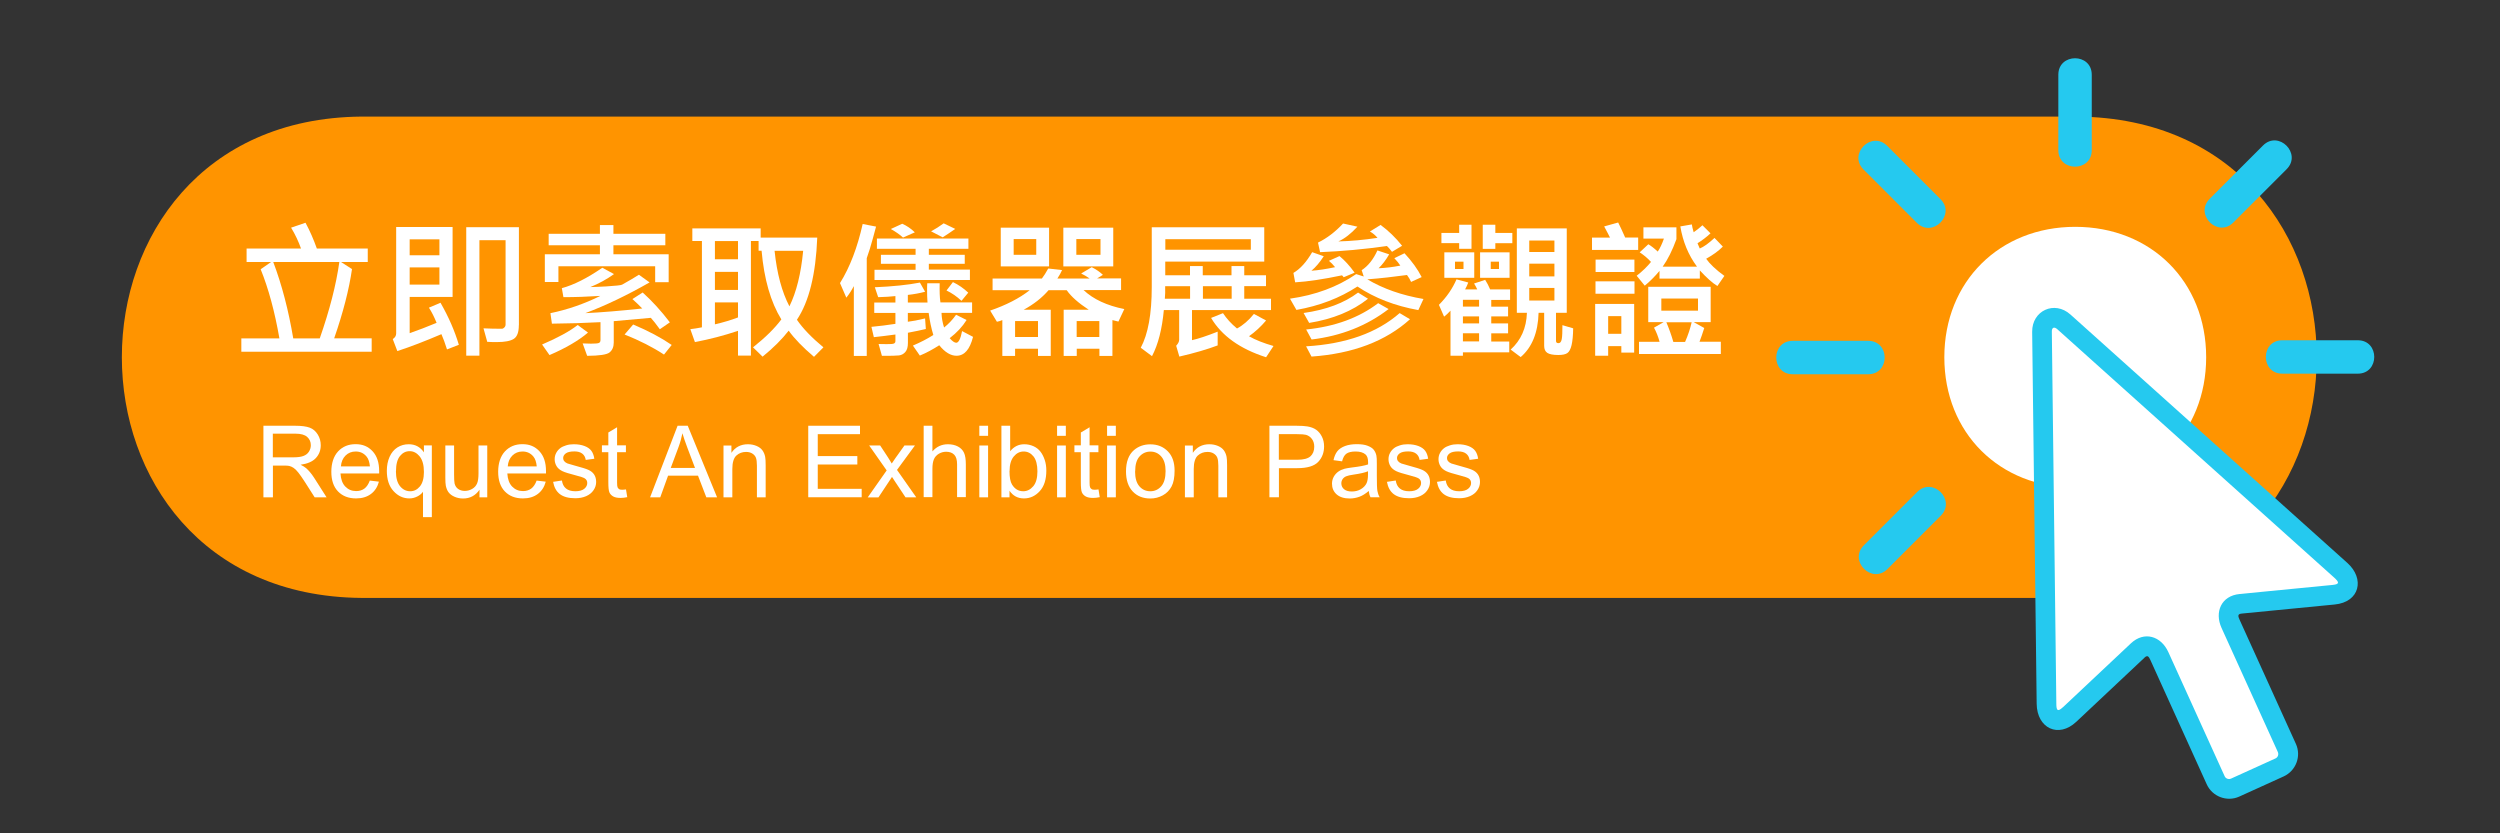 <?xml version="1.0" encoding="UTF-8"?>
<svg id="_圖層_1" data-name="圖層_1" xmlns="http://www.w3.org/2000/svg" version="1.1" viewBox="0 0 300 100">
  <rect x="0" y="0" width="300" height="100" fill="#333333" stroke="none"/>
  <!-- Generator: Adobe Illustrator 29.3.1, SVG Export Plug-In . SVG Version: 2.1.0 Build 151)  -->
  <defs>
    <style>
      .st0, .st1 {
        fill: #fff;
      }

      .st1, .st2, .st3 {
        fill-rule: evenodd;
      }

      .st2 {
        fill: #25c9ef;
      }

      .st3 {
        fill: #ff9400;
      }
    </style>
  </defs>
  <path class="st3" d="M249.25,71.75H43.37c-38.33-.33-38.33-57.43,0-57.76h205.89c38.33.33,38.33,57.43,0,57.76Z"/>
  <path class="st1" d="M249.03,27.22c-9.07,0-15.71,6.56-15.71,15.65s6.63,15.65,15.71,15.65,15.71-6.56,15.71-15.65-6.63-15.65-15.71-15.65Z"/>
  <path class="st2" d="M226.5,68.28c-1.87,1.87-4.7-.97-2.84-2.84l6.4-6.4c1.87-1.87,4.7.97,2.84,2.84l-6.4,6.4Z"/>
  <path class="st2" d="M215.13,44.91c-2.64,0-2.64-4.01,0-4.01h9.05c2.64,0,2.64,4.01,0,4.01h-9.05Z"/>
  <path class="st2" d="M223.62,20.34c-1.87-1.87.97-4.7,2.84-2.84l6.4,6.4c1.87,1.87-.97,4.7-2.84,2.84l-6.4-6.4Z"/>
  <path class="st2" d="M247,8.97c0-2.64,4.01-2.64,4.01,0v9.05c0,2.64-4.01,2.64-4.01,0v-9.05Z"/>
  <path class="st2" d="M271.56,17.46c1.87-1.87,4.7.97,2.84,2.84l-6.4,6.4c-1.87,1.87-4.7-.97-2.84-2.84l6.4-6.4Z"/>
  <path class="st2" d="M282.93,40.83c2.64,0,2.64,4.01,0,4.01h-9.05c-2.64,0-2.64-4.01,0-4.01h9.05Z"/>
  <g>
    <path class="st1" d="M256.57,78.11c.39-.37.88-.58,1.42-.44.57.15.85.58,1.08,1.08l6.76,14.91c.41.91,1.51,1.32,2.42.91l5.33-2.42c.91-.41,1.33-1.51.91-2.42l-6.76-14.9c-.22-.49-.37-1-.11-1.52.25-.51.73-.74,1.27-.79l11.16-1.09c2.01-.2,2.31-1.77.88-3.05l-33.23-29.81c-1.18-1.05-2.75-.34-2.73,1.24l.54,44.64c.02,1.91,1.41,2.72,2.87,1.34l8.17-7.68Z"/>
    <path class="st2" d="M247.53,84.89l8.17-7.68c1.61-1.52,3.63-.88,4.5,1.04l6.76,14.9c.13.29.48.41.77.28l5.33-2.42c.29-.13.41-.48.28-.77l-6.76-14.9c-.85-1.88-.05-3.85,2.19-4.06l11.16-1.09c.87-.09.75-.35.17-.88l-33.23-29.81c-.37-.33-.66-.2-.65.29l.54,44.64c0,.8.14,1.04.77.45h0ZM257.33,78.93l-8.17,7.68c-2.15,2.02-4.72.78-4.76-2.15l-.54-44.64c-.03-2.55,2.69-3.79,4.59-2.08l33.23,29.81c2.12,1.9,1.5,4.7-1.52,4.99l-11.16,1.09c-.52.05-.44.31-.25.74l6.76,14.9c.67,1.48,0,3.23-1.47,3.9l-5.33,2.42c-1.48.67-3.23,0-3.9-1.47l-6.76-14.91c-.2-.43-.34-.64-.72-.29Z"/>
  </g>
  <g>
    <path class="st0" d="M44.6,42.21h-15.64v-1.6h4.57c-.56-3.21-1.31-5.98-2.25-8.3l1.25-.87h-2.94v-1.62h6.53c-.3-.84-.69-1.68-1.19-2.5l1.73-.59c.53.98.98,2.02,1.36,3.09h6.11v1.62h-3.21l1.32.85c-.35,2.43-1.06,5.2-2.14,8.31h4.5v1.6ZM40.72,31.44h-7.93c1.03,2.72,1.83,5.78,2.4,9.17h3.18c1.18-3.38,1.97-6.44,2.35-9.17Z"/>
    <path class="st0" d="M55.05,41.38l-1.41.55c-.23-.73-.45-1.34-.67-1.83-1.94.83-3.7,1.51-5.29,2.03l-.55-1.44c.28-.18.41-.4.41-.69v-12.76h6.77v8.39h-5.15v4.35c1.01-.35,2.08-.76,3.23-1.24-.27-.68-.58-1.29-.92-1.82l1.39-.59c.98,1.71,1.71,3.39,2.2,5.04ZM52.73,30.63v-1.91h-3.57v1.91h3.57ZM52.73,34.15v-2.06h-3.57v2.06h3.57ZM62.26,39.03c0,.83-.2,1.37-.6,1.63s-1.08.39-2.03.39c-.36,0-.75,0-1.16-.03l-.45-1.62c.73.04,1.46.05,2.2.05.11,0,.21-.05.31-.16s.14-.22.14-.35v-10.12h-3.14v13.86h-1.58v-15.42h6.32v11.76Z"/>
    <path class="st0" d="M70.56,39.91c-1.13.96-2.67,1.86-4.62,2.7l-.89-1.27c1.89-.81,3.32-1.59,4.27-2.34l1.24.91ZM80.24,33.86h-1.62v-1.91h-11.61v1.89h-1.63v-3.33h6.61v-1.08h-6.15v-1.37h6.15v-1.05h1.62v1.05h6.23v1.37h-6.23v1.08h6.63v3.35ZM80.4,38.67l-1.22.84c-.45-.62-.81-1.08-1.08-1.37l-4.45.4v2.56c0,.53-.17.92-.5,1.19s-1.23.4-2.69.41l-.54-1.49c.4.02.73.03,1,.03.52,0,.84-.03.96-.09s.18-.18.18-.35v-2.14c-1.79.1-3.74.16-5.83.18l-.18-1.26c2.04-.42,4.04-1.11,5.99-2.07-1.57.1-3.05.15-4.43.15l-.19-1.08c1.44-.39,3.06-1.21,4.86-2.45l1.4.76c-.83.6-1.77,1.12-2.84,1.56.63-.02,1.27-.04,1.92-.08,1.14-.07,1.77-.14,1.89-.21.86-.48,1.54-.88,2.02-1.19l1.28.92c-2.7,1.54-5.26,2.77-7.71,3.69,1.92-.09,4.2-.28,6.83-.56-.38-.39-.77-.77-1.18-1.13l1.23-.79c1.13,1.02,2.22,2.21,3.27,3.59ZM80.6,41.4l-.92,1.15c-1.35-.89-2.93-1.69-4.73-2.41l1.03-1.2c1.81.76,3.35,1.58,4.62,2.45Z"/>
    <path class="st0" d="M98.8,41.69l-1.12,1.13c-1.31-1.11-2.33-2.16-3.04-3.14-.78,1.01-1.82,2.05-3.13,3.12l-1.15-1.12c1.49-1.18,2.62-2.3,3.4-3.35-1.28-2.09-2.07-4.83-2.37-8.24h-.36v-1.17h-.92v13.75h-1.55v-2.97c-1.66.56-3.39,1.01-5.17,1.35l-.55-1.55c.43-.05.89-.12,1.39-.22v-10.36h-1.15v-1.51h8.2v1.1h6.79c-.17,4.39-.98,7.68-2.44,9.86.71,1.04,1.78,2.15,3.18,3.31ZM88.56,31.11v-2.18h-2.77v2.18h2.77ZM88.56,34.79v-2.17h-2.77v2.17h2.77ZM88.56,38.09v-1.8h-2.77v2.63c1.04-.24,1.96-.52,2.77-.83ZM96.39,30.1h-3.44c.28,2.72.88,4.94,1.78,6.66.84-1.71,1.39-3.93,1.65-6.66Z"/>
    <path class="st0" d="M105.13,27.18c-.26,1-.51,1.89-.75,2.69l-.37,1.11v11.73h-1.55v-8.38c-.25.49-.55.95-.9,1.39l-.76-1.75c1.19-1.91,2.09-4.27,2.72-7.09l1.6.31ZM116.76,40.44c-.38,1.5-1.04,2.25-1.98,2.25-.7,0-1.39-.42-2.07-1.26-.76.49-1.53.91-2.33,1.24l-.83-1.2c.91-.39,1.73-.81,2.45-1.27-.24-.79-.43-1.67-.56-2.65h-2.5v1.06c.53-.06,1.22-.19,2.07-.4l.09,1.27c-.59.14-1.3.29-2.15.45v1.22c0,.49-.1.85-.31,1.09s-.46.37-.76.41-.98.05-2.05.05l-.4-1.42c.75.02,1.27.02,1.57,0s.45-.12.45-.33v-.81c-.88.12-1.75.23-2.59.32l-.29-1.24c.96-.09,1.92-.21,2.88-.36v-1.31h-2.54v-1.25h2.54v-.77c-.56.06-1.25.11-2.07.13l-.4-1.19c2.15-.09,3.96-.28,5.41-.56l.62,1.1c-.64.17-1.33.3-2.07.38v.91h2.36c-.04-.52-.05-1.02-.05-1.49,0-.28,0-.55.02-.82h1.49c-.02.92,0,1.69.09,2.3h3.8v1.25h-3.67c.02.6.12,1.18.31,1.76.53-.42,1.01-.93,1.44-1.53l1.26.63c-.5.8-1.17,1.52-2.03,2.18.32.37.59.55.79.55.28,0,.52-.47.7-1.4l1.31.69ZM116.38,33.6h-11.44v-1.22h4.93v-.72h-4.16v-1.08h4.16v-.72h-4.64v-1.24h10.98v1.24h-4.75v.72h4.31v1.08h-4.31v.69h4.93v1.26ZM109.78,27.88l-1.42.63c-.34-.33-.83-.67-1.46-1.03l1.37-.63c.54.24,1.05.58,1.51,1.03ZM114.63,27.47c-.62.43-1.12.77-1.51,1.01l-1.39-.72c.52-.28,1.02-.6,1.51-.96l1.39.67ZM116.19,35.12l-.81.98c-.57-.53-1.17-.94-1.8-1.24l.77-1.01c.69.33,1.3.76,1.84,1.27Z"/>
    <path class="st0" d="M134.91,37.1l-.7,1.49c-.2-.04-.44-.1-.72-.18v4.3h-1.56v-.86h-2.72v.86h-1.57v-5.54h3.01c-1.23-.8-2.11-1.58-2.65-2.35h-2.17c-.79.92-1.79,1.7-2.99,2.35h3.25v5.54h-1.53v-.86h-2.75v.86h-1.53v-4.3c-.21.09-.42.16-.65.2l-.81-1.34c1.92-.66,3.5-1.47,4.75-2.45h-4.46v-1.4h5.92c.23-.3.49-.7.76-1.2l1.66.19c-.13.3-.32.64-.56,1.01h3.86c-.3-.22-.64-.42-1.01-.6l1.27-.76c.52.26.97.57,1.34.92l-.7.43h2.88v1.4h-4.5c1.17,1.1,2.8,1.86,4.9,2.28ZM125.89,31.97h-5.8v-4.65h5.8v4.65ZM124.35,30.58v-1.89h-2.71v1.89h2.71ZM124.56,40.44v-1.91h-2.75v1.91h2.75ZM133.59,31.97h-5.99v-4.65h5.99v4.65ZM132.06,30.58v-1.89h-2.9v1.89h2.9ZM131.92,40.44v-1.91h-2.72v1.91h2.72Z"/>
    <path class="st0" d="M152.53,37.21h-9.49v3.61c.73-.16,1.76-.5,3.08-1.02v1.65c-1.25.47-2.78.92-4.6,1.34l-.38-1.3c.24-.26.36-.5.36-.72v-3.56h-1.84c-.21,2.28-.68,4.12-1.42,5.53l-1.35-1.01c.88-1.64,1.32-4.07,1.32-7.28v-7.18h13.5v4.12h-11.88v1.64h2.97v-1.1h1.53v1.1h3.45v-1.1h1.53v1.1h2.61v1.31h-2.61v1.51h3.21v1.35ZM142.81,35.85v-1.51h-2.99c.02.58,0,1.08-.04,1.51h3.02ZM150.1,29.97v-1.27h-10.26v1.27h10.26ZM147.8,35.85v-1.51h-3.45v1.51h3.45ZM152.82,41.52l-.89,1.35c-3.13-1-5.33-2.58-6.6-4.72l1.43-.57c.42.64.98,1.26,1.68,1.84.73-.39,1.41-.98,2.03-1.75l1.46.79c-.62.73-1.3,1.36-2.05,1.89.79.45,1.76.83,2.94,1.17Z"/>
    <path class="st0" d="M170.82,35.87l-.62,1.34c-2.79-.5-5.23-1.44-7.31-2.83-2.11,1.38-4.55,2.32-7.32,2.81l-.77-1.35c3.04-.43,5.69-1.41,7.94-2.95l.91.29-.25-.76c.77-.5,1.4-1.29,1.89-2.37l1.41.47c-.4.69-.83,1.25-1.27,1.67.86-.04,1.73-.14,2.61-.32-.16-.25-.4-.55-.72-.89l1.22-.59c.89.96,1.58,1.91,2.06,2.86l-1.27.58c-.11-.26-.27-.54-.49-.83-1.61.22-3.19.4-4.76.52,1.9,1.13,4.15,1.92,6.75,2.36ZM162.55,32.72l-1.31.55c-.06-.09-.13-.17-.2-.23-2.23.47-4.1.75-5.62.84l-.21-1.13c.82-.48,1.57-1.31,2.25-2.49l1.39.49c-.48.74-.97,1.32-1.48,1.74.83-.06,1.78-.2,2.84-.43-.24-.3-.49-.56-.74-.76l1.27-.57c.6.49,1.21,1.15,1.81,1.98ZM164.16,35.85c-1.86,1.48-4.21,2.44-7.06,2.9l-.67-1.19c2.7-.38,4.88-1.2,6.54-2.45l1.19.74ZM169.2,38.31c-2.92,2.64-6.86,4.13-11.82,4.48l-.65-1.23c4.77-.28,8.51-1.61,11.23-3.99l1.24.74ZM166.64,37.08c-2.61,2.01-5.69,3.23-9.25,3.66l-.65-1.2c3.46-.35,6.34-1.41,8.64-3.16l1.26.71ZM168.27,29.48l-1.23.74c-.22-.29-.42-.53-.61-.7-2.72.39-5.39.63-8.02.74l-.25-1.15c1.07-.52,2.07-1.28,3.01-2.29l1.72.38c-.78.85-1.54,1.44-2.29,1.77,1.52-.04,3.08-.18,4.7-.43-.25-.3-.55-.56-.91-.76l1.28-.79c.94.69,1.8,1.52,2.58,2.5Z"/>
    <path class="st0" d="M181.2,35.99h-2.25v.81h2.02v1.17h-2.02v.84h2.02v1.19h-2.02v.98h2.16v1.3h-5.56v.41h-1.49v-5.41c-.25.27-.5.51-.77.72l-.62-1.42c.93-.93,1.63-1.95,2.11-3.06l1.41.38c-.09.26-.22.53-.38.83h1.46c-.1-.23-.23-.47-.38-.71l1.33-.44c.22.34.42.72.6,1.15h2.39v1.27ZM176.58,29.86h-1.48v-.68h-2.13v-1.23h2.13v-.98h1.48v2.89ZM176.91,33.34h-3.59v-3.06h3.59v3.06ZM175.62,32.28v-.88h-1.02v.88h1.02ZM177.49,36.79v-.81h-1.94v.81h1.94ZM177.49,38.81v-.84h-1.94v.84h1.94ZM177.49,40.97v-.98h-1.94v.98h1.94ZM181.15,33.34h-3.54v-3.06h3.54v3.06ZM181.48,29.18h-2.04v.68h-1.51v-2.89h1.51v.98h2.04v1.23ZM179.88,32.28v-.88h-.99v.88h.99ZM188.78,39.4c-.01.86-.08,1.53-.19,2.01s-.29.81-.51.96-.58.23-1.07.23c-.64,0-1.09-.09-1.34-.26s-.37-.45-.37-.84v-3.96h-.67c-.07,2.38-.79,4.15-2.15,5.31l-1.2-.9c1.24-1.12,1.89-2.6,1.95-4.41h-1.21v-10.13h5.99v10.13h-1.29v3.37c0,.18.1.27.29.27.21,0,.34-.16.4-.49s.08-.88.08-1.67l1.29.38ZM186.53,30.24v-1.38h-3.02v1.38h3.02ZM186.53,33.17v-1.53h-3.02v1.53h3.02ZM186.53,36.06v-1.51h-3.02v1.51h3.02Z"/>
    <path class="st0" d="M196.59,29.99h-5.55v-1.48h2.16c-.09-.19-.32-.64-.7-1.34l1.68-.47c.21.41.49,1.01.84,1.8h1.56v1.48ZM196.11,42.31h-1.55v-.77h-1.58v1.15h-1.56v-6.22h4.68v5.84ZM196.13,32.64h-4.66v-1.49h4.66v1.49ZM196.14,35.25h-4.68v-1.49h4.68v1.49ZM194.56,40.06v-2.12h-1.58v2.12h1.58ZM206.93,33.1l-.84,1.22c-.59-.35-1.29-.98-2.11-1.87v.98h-4.84v-.92c-.58.69-1.17,1.28-1.77,1.77l-.97-1.19c.67-.52,1.24-1.07,1.72-1.66-.42-.46-.88-.84-1.36-1.15l1.04-.97c.31.18.69.47,1.13.88.27-.4.52-.93.74-1.56h-2.46v-1.35h3.96v1.42c-.49,1.35-1.04,2.45-1.65,3.3h4.12c-1.04-1.4-1.7-3.01-2-4.83l1.38-.24c.03.23.1.54.22.94.44-.31.79-.59,1.05-.84l.97.97c-.5.47-1.03.86-1.56,1.19.07.17.16.38.27.63.47-.19,1.06-.61,1.77-1.27l1,1.04c-.5.51-1.17,1-2,1.46.44.63,1.17,1.32,2.2,2.07ZM206.5,42.48h-9.82v-1.46h2.47c-.17-.63-.39-1.19-.67-1.7l1.15-.66h-1.84v-4.24h7.49v4.24h-2.03l1.26.7c-.19.61-.38,1.16-.57,1.65h2.56v1.46ZM203.76,37.28v-1.46h-4.4v1.46h4.4ZM203,38.67h-3.04c.3.7.59,1.49.84,2.36h1.41c.36-.82.62-1.61.79-2.36Z"/>
  </g>
  <g>
    <path class="st0" d="M31.61,59.68v-8.59h3.81c.77,0,1.35.08,1.75.23s.72.43.96.82.36.82.36,1.29c0,.61-.2,1.12-.59,1.54s-1,.68-1.83.8c.3.14.53.29.69.43.33.3.65.69.94,1.14l1.49,2.34h-1.43l-1.14-1.79c-.33-.52-.61-.91-.82-1.18s-.41-.46-.58-.57-.34-.19-.52-.23c-.13-.03-.34-.04-.63-.04h-1.32v3.81h-1.14ZM32.74,54.88h2.44c.52,0,.93-.05,1.22-.16s.52-.28.67-.52.23-.49.23-.77c0-.41-.15-.74-.44-1s-.76-.39-1.4-.39h-2.72v2.84Z"/>
    <path class="st0" d="M44.38,57.67l1.09.13c-.17.64-.49,1.13-.96,1.48s-1.06.53-1.78.53c-.91,0-1.63-.28-2.17-.84s-.8-1.35-.8-2.36.27-1.86.81-2.44,1.24-.87,2.1-.87,1.51.28,2.04.85.79,1.36.79,2.39c0,.06,0,.16,0,.28h-4.64c.04.68.23,1.21.58,1.57s.78.54,1.3.54c.39,0,.72-.1.99-.3s.49-.53.65-.97ZM40.92,55.97h3.47c-.05-.52-.18-.92-.4-1.18-.34-.41-.77-.61-1.31-.61-.48,0-.89.16-1.22.49s-.51.76-.55,1.3Z"/>
    <path class="st0" d="M50.76,62.06v-3.05c-.16.23-.39.42-.69.57s-.61.23-.94.23c-.74,0-1.37-.29-1.91-.88s-.8-1.4-.8-2.43c0-.62.11-1.19.33-1.68s.53-.87.94-1.13.86-.38,1.36-.38c.77,0,1.38.32,1.82.97v-.83h.95v8.61h-1.05ZM47.51,56.55c0,.8.17,1.4.5,1.8s.74.6,1.21.6.84-.19,1.16-.57.49-.96.49-1.74c0-.83-.17-1.45-.51-1.87s-.74-.63-1.2-.63-.84.19-1.16.58-.48,1-.48,1.82Z"/>
    <path class="st0" d="M57.54,59.68v-.91c-.48.7-1.14,1.05-1.97,1.05-.37,0-.71-.07-1.03-.21s-.55-.32-.71-.53-.26-.47-.33-.78c-.04-.21-.06-.54-.06-.98v-3.86h1.05v3.45c0,.55.02.92.06,1.11.07.28.21.5.42.65s.48.24.8.24.61-.08.89-.24.47-.38.59-.66.17-.68.17-1.22v-3.33h1.05v6.22h-.94Z"/>
    <path class="st0" d="M64.4,57.67l1.09.13c-.17.64-.49,1.13-.96,1.48s-1.06.53-1.78.53c-.91,0-1.63-.28-2.17-.84s-.8-1.35-.8-2.36.27-1.86.81-2.44,1.24-.87,2.1-.87,1.51.28,2.04.85.79,1.36.79,2.39c0,.06,0,.16,0,.28h-4.64c.04.68.23,1.21.58,1.57s.78.54,1.3.54c.39,0,.72-.1.99-.3s.49-.53.65-.97ZM60.94,55.97h3.47c-.05-.52-.18-.92-.4-1.18-.34-.41-.77-.61-1.31-.61-.48,0-.89.16-1.22.49s-.51.76-.55,1.3Z"/>
    <path class="st0" d="M66.39,57.82l1.04-.16c.06.42.22.74.49.96s.64.33,1.12.33.84-.1,1.08-.3.35-.43.35-.69c0-.24-.1-.43-.31-.56-.14-.09-.5-.21-1.08-.36-.77-.2-1.31-.36-1.61-.51s-.53-.34-.68-.59-.23-.53-.23-.83c0-.28.06-.53.19-.77s.3-.43.52-.59c.16-.12.39-.22.67-.31s.59-.13.91-.13c.49,0,.92.07,1.29.21s.64.33.82.57.3.56.36.96l-1.03.14c-.05-.32-.18-.57-.41-.75s-.54-.27-.95-.27c-.48,0-.83.08-1.04.24s-.31.35-.31.56c0,.14.04.26.13.37.09.11.22.21.4.28.11.04.42.13.93.27.75.2,1.27.36,1.56.49s.53.31.69.55.25.54.25.9-.1.68-.31.99-.5.55-.89.72-.82.25-1.31.25c-.81,0-1.42-.17-1.85-.5s-.69-.83-.81-1.49Z"/>
    <path class="st0" d="M75.12,58.73l.15.93c-.3.06-.56.09-.8.09-.38,0-.68-.06-.89-.18s-.36-.28-.45-.48-.13-.61-.13-1.25v-3.58h-.77v-.82h.77v-1.54l1.05-.63v2.17h1.06v.82h-1.06v3.64c0,.3.02.49.06.58s.1.15.18.21.2.08.36.08c.12,0,.27-.01.46-.04Z"/>
    <path class="st0" d="M78.01,59.68l3.3-8.59h1.22l3.52,8.59h-1.29l-1-2.6h-3.59l-.94,2.6h-1.21ZM80.49,56.15h2.91l-.9-2.38c-.27-.72-.48-1.32-.61-1.78-.11.55-.26,1.1-.46,1.64l-.94,2.52Z"/>
    <path class="st0" d="M86.82,59.68v-6.22h.95v.88c.46-.68,1.12-1.03,1.98-1.03.38,0,.72.07,1.03.2s.55.31.71.53.27.48.33.78c.04.2.06.54.06,1.03v3.83h-1.05v-3.79c0-.43-.04-.75-.12-.96s-.23-.38-.44-.51-.45-.19-.74-.19c-.45,0-.84.14-1.16.43s-.49.83-.49,1.62v3.4h-1.05Z"/>
    <path class="st0" d="M96.99,59.68v-8.59h6.21v1.01h-5.07v2.63h4.75v1.01h-4.75v2.92h5.27v1.01h-6.41Z"/>
    <path class="st0" d="M104.13,59.68l2.27-3.23-2.1-2.99h1.32l.96,1.46c.18.28.32.51.43.7.17-.26.33-.49.47-.69l1.05-1.47h1.26l-2.15,2.93,2.31,3.29h-1.29l-1.28-1.93-.34-.52-1.63,2.46h-1.28Z"/>
    <path class="st0" d="M110.84,59.68v-8.59h1.05v3.08c.49-.57,1.11-.86,1.86-.86.46,0,.86.09,1.2.27s.58.43.73.75.22.79.22,1.39v3.94h-1.05v-3.94c0-.53-.11-.91-.34-1.15s-.55-.36-.97-.36c-.31,0-.61.08-.88.24s-.47.38-.59.66-.18.66-.18,1.15v3.4h-1.05Z"/>
    <path class="st0" d="M117.52,52.3v-1.21h1.05v1.21h-1.05ZM117.52,59.68v-6.22h1.05v6.22h-1.05Z"/>
    <path class="st0" d="M121.15,59.68h-.98v-8.59h1.05v3.06c.45-.56,1.01-.84,1.7-.84.38,0,.75.08,1.09.23s.62.37.84.65.39.62.52,1.01.19.82.19,1.27c0,1.07-.26,1.89-.79,2.47s-1.16.87-1.9.87-1.31-.31-1.73-.92v.78ZM121.14,56.52c0,.75.1,1.29.3,1.62.33.54.78.81,1.35.81.46,0,.86-.2,1.2-.6s.5-1,.5-1.79-.16-1.41-.48-1.8-.71-.58-1.17-.58-.86.2-1.19.6-.5.98-.5,1.74Z"/>
    <path class="st0" d="M126.85,52.3v-1.21h1.05v1.21h-1.05ZM126.85,59.68v-6.22h1.05v6.22h-1.05Z"/>
    <path class="st0" d="M131.82,58.73l.15.93c-.3.06-.56.09-.8.09-.38,0-.68-.06-.89-.18s-.36-.28-.45-.48-.13-.61-.13-1.25v-3.58h-.77v-.82h.77v-1.54l1.05-.63v2.17h1.06v.82h-1.06v3.64c0,.3.02.49.06.58s.1.15.18.21.2.08.36.08c.12,0,.27-.01.46-.04Z"/>
    <path class="st0" d="M132.85,52.3v-1.21h1.05v1.21h-1.05ZM132.85,59.68v-6.22h1.05v6.22h-1.05Z"/>
    <path class="st0" d="M135.12,56.57c0-1.15.32-2.01.96-2.56.54-.46,1.19-.69,1.96-.69.86,0,1.55.28,2.1.84s.81,1.33.81,2.32c0,.8-.12,1.43-.36,1.89s-.59.82-1.05,1.07-.96.38-1.5.38c-.87,0-1.58-.28-2.11-.84s-.81-1.36-.81-2.41ZM136.21,56.57c0,.8.17,1.39.52,1.79s.79.59,1.31.59.96-.2,1.31-.6.52-1.01.52-1.82c0-.77-.17-1.35-.52-1.75s-.78-.59-1.3-.59-.96.2-1.31.59-.52.99-.52,1.79Z"/>
    <path class="st0" d="M142.19,59.68v-6.22h.95v.88c.46-.68,1.12-1.03,1.98-1.03.38,0,.72.07,1.03.2s.55.31.71.53.27.48.33.78c.04.2.06.54.06,1.03v3.83h-1.05v-3.79c0-.43-.04-.75-.12-.96s-.23-.38-.44-.51-.45-.19-.74-.19c-.45,0-.84.14-1.16.43s-.49.83-.49,1.62v3.4h-1.05Z"/>
    <path class="st0" d="M152.33,59.68v-8.59h3.24c.57,0,1.01.03,1.31.08.42.07.78.2,1.06.4s.51.47.69.83.26.75.26,1.17c0,.73-.23,1.35-.7,1.85s-1.3.76-2.52.76h-2.2v3.49h-1.14ZM153.47,55.17h2.22c.73,0,1.26-.14,1.56-.41s.46-.66.46-1.15c0-.36-.09-.67-.27-.92s-.42-.42-.72-.51c-.19-.05-.54-.08-1.06-.08h-2.2v3.07Z"/>
    <path class="st0" d="M164.26,58.91c-.39.33-.77.57-1.13.7s-.75.21-1.16.21c-.68,0-1.21-.17-1.58-.5s-.55-.76-.55-1.28c0-.3.07-.58.21-.83s.32-.45.54-.61.48-.27.76-.35c.21-.05.52-.11.94-.16.85-.1,1.48-.22,1.88-.36,0-.14,0-.24,0-.28,0-.43-.1-.73-.3-.91-.27-.24-.67-.36-1.2-.36-.5,0-.86.09-1.1.26s-.41.48-.52.92l-1.03-.14c.09-.44.25-.8.46-1.07s.53-.48.93-.63.88-.22,1.41-.22.96.06,1.29.19.58.28.73.47.27.43.33.72c.04.18.05.5.05.97v1.41c0,.98.02,1.6.07,1.86s.13.51.27.75h-1.1c-.11-.22-.18-.47-.21-.77ZM164.17,56.55c-.38.16-.96.29-1.72.4-.43.06-.74.13-.92.21s-.32.19-.42.34-.15.32-.15.5c0,.28.11.52.32.7s.52.28.93.28.77-.09,1.08-.27.55-.42.7-.73c.11-.24.17-.59.17-1.05v-.39Z"/>
    <path class="st0" d="M166.45,57.82l1.04-.16c.06.42.22.74.49.96s.64.33,1.12.33.84-.1,1.08-.3.35-.43.35-.69c0-.24-.1-.43-.31-.56-.14-.09-.5-.21-1.08-.36-.77-.2-1.31-.36-1.61-.51s-.53-.34-.68-.59-.23-.53-.23-.83c0-.28.06-.53.19-.77s.3-.43.52-.59c.16-.12.39-.22.67-.31s.59-.13.91-.13c.49,0,.92.07,1.29.21s.64.33.82.57.3.56.36.96l-1.03.14c-.05-.32-.18-.57-.41-.75s-.54-.27-.95-.27c-.48,0-.83.08-1.04.24s-.31.35-.31.56c0,.14.04.26.13.37.09.11.22.21.4.28.11.04.42.13.93.27.75.2,1.27.36,1.56.49s.53.31.69.55.25.54.25.9-.1.68-.31.99-.5.55-.89.72-.82.25-1.31.25c-.81,0-1.42-.17-1.85-.5s-.69-.83-.81-1.49Z"/>
    <path class="st0" d="M172.45,57.82l1.04-.16c.06.42.22.74.49.96s.64.33,1.12.33.84-.1,1.08-.3.35-.43.35-.69c0-.24-.1-.43-.31-.56-.14-.09-.5-.21-1.08-.36-.77-.2-1.31-.36-1.61-.51s-.53-.34-.68-.59-.23-.53-.23-.83c0-.28.06-.53.19-.77s.3-.43.52-.59c.16-.12.39-.22.67-.31s.59-.13.91-.13c.49,0,.92.07,1.29.21s.64.33.82.57.3.56.36.96l-1.03.14c-.05-.32-.18-.57-.41-.75s-.54-.27-.95-.27c-.48,0-.83.08-1.04.24s-.31.35-.31.56c0,.14.04.26.13.37.09.11.22.21.4.28.11.04.42.13.93.27.75.2,1.27.36,1.56.49s.53.31.69.55.25.54.25.9-.1.68-.31.99-.5.55-.89.72-.82.25-1.31.25c-.81,0-1.42-.17-1.85-.5s-.69-.83-.81-1.49Z"/>
  </g>
</svg>